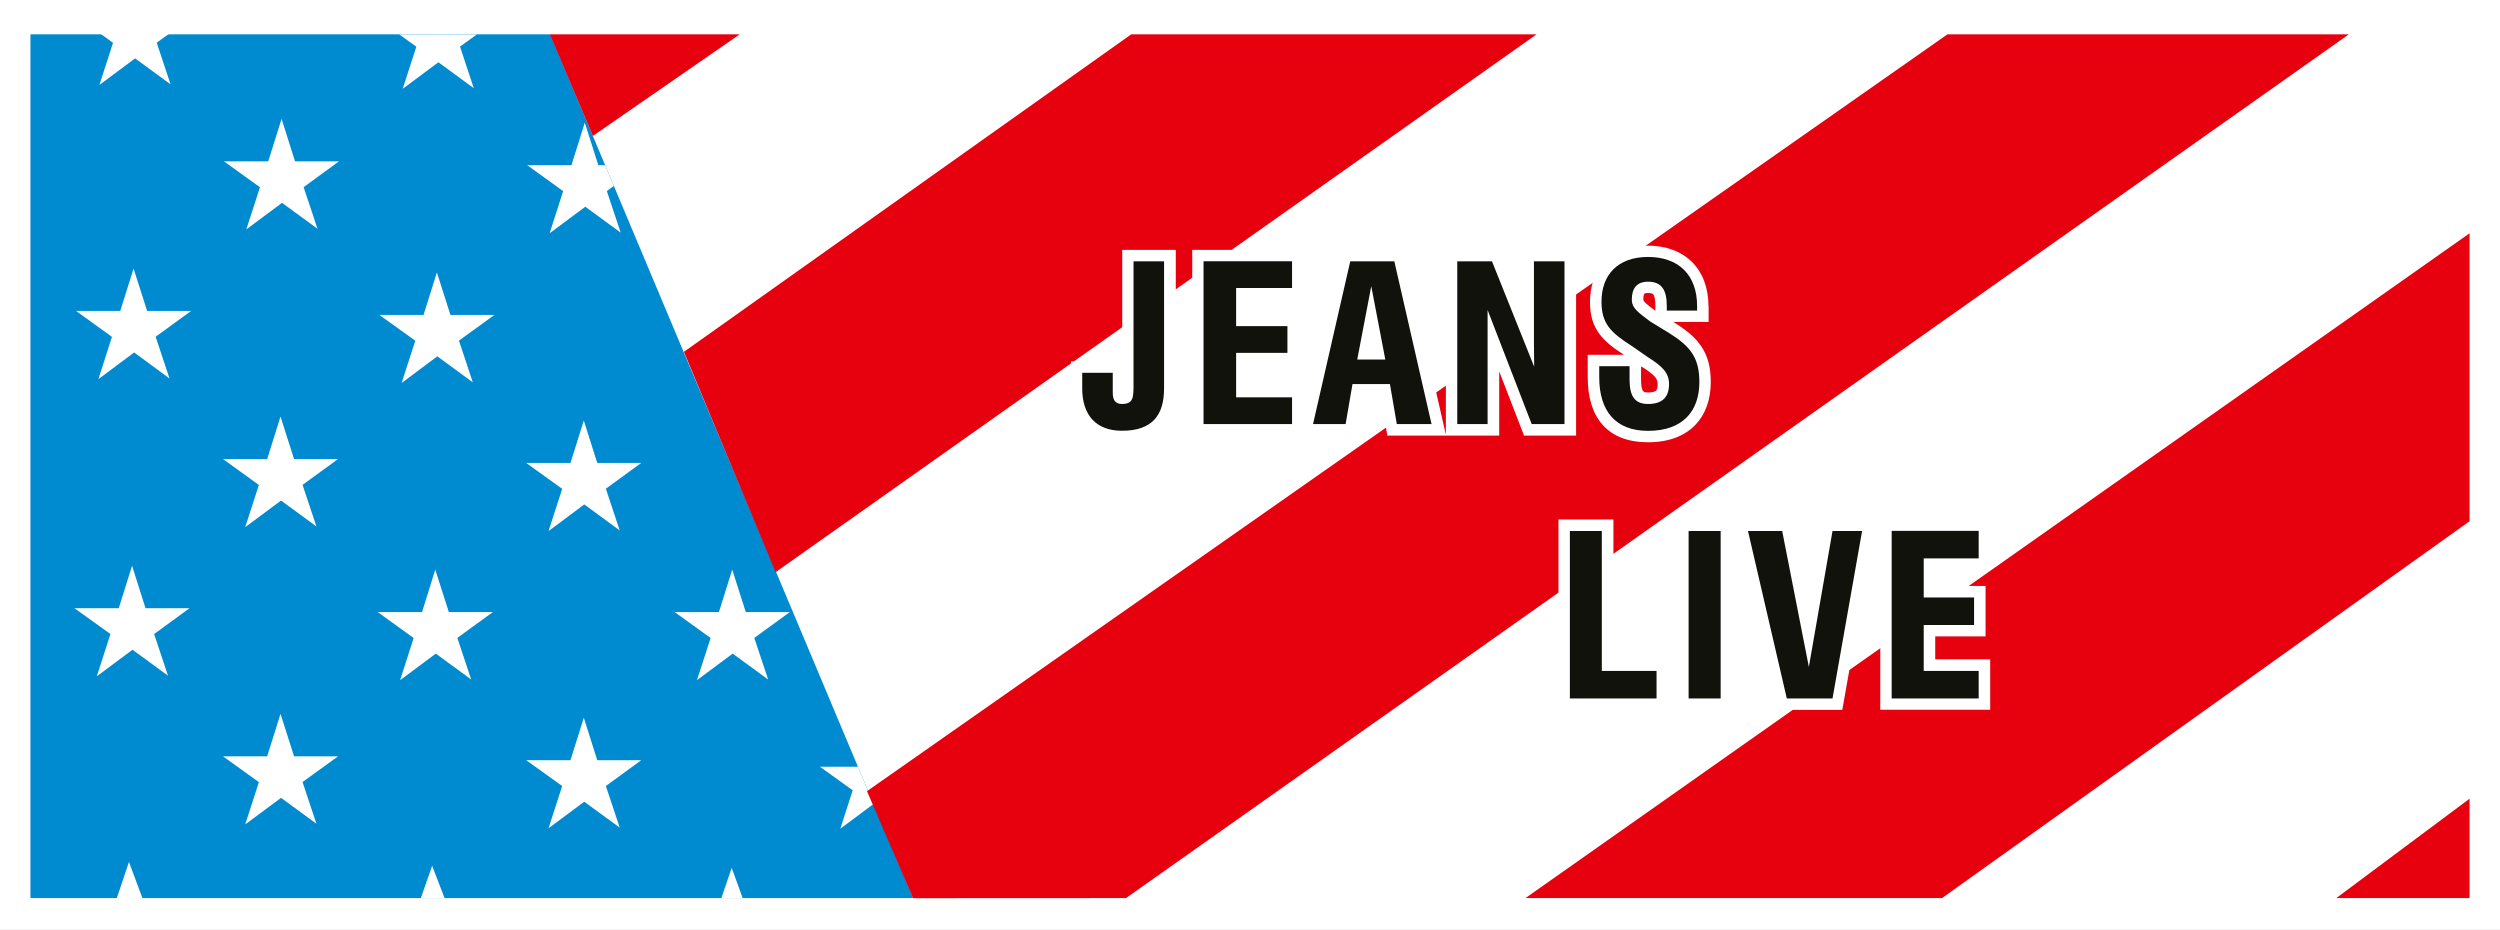 <?xml version="1.0" encoding="UTF-8"?>
<svg id="Ebene_1" data-name="Ebene 1" xmlns="http://www.w3.org/2000/svg" viewBox="0 0 232.44 86.46">
  <rect x="0" y="0" width="232.44" height="86.46" fill="#333333" stroke="none"/>
  <polygon points="0 0 232.44 0 232.44 86.46 0 86.46 0 0 0 0" style="fill: #fff; fill-rule: evenodd;"/>
  <polygon points="217.22 83.5 229.61 74.26 229.61 83.5 217.22 83.5 217.22 83.5" style="fill: #e7000e; fill-rule: evenodd;"/>
  <polygon points="2.83 3.19 51.15 3.19 84.9 83.5 2.83 83.5 2.83 3.19 2.83 3.19" style="fill: #008bd1; fill-rule: evenodd;"/>
  <polygon points="39.24 56.91 40.47 52.96 41.73 56.91 45.82 56.91 42.52 59.31 43.81 63.18 40.52 60.77 37.2 63.24 38.46 59.32 35.12 56.91 39.24 56.91 39.24 56.91" style="fill: #fff; fill-rule: evenodd;"/>
  <polygon points="11.04 56.55 12.28 52.6 13.53 56.55 17.62 56.55 14.33 58.95 15.62 62.82 12.32 60.41 9 62.88 10.27 58.95 6.92 56.55 11.04 56.55 11.04 56.55" style="fill: #fff; fill-rule: evenodd;"/>
  <polygon points="39.38 29.28 40.62 25.33 41.88 29.28 45.97 29.28 42.67 31.67 43.96 35.55 40.66 33.13 37.34 35.61 38.61 31.68 35.27 29.28 39.38 29.28 39.38 29.28" style="fill: #fff; fill-rule: evenodd;"/>
  <polygon points="11.18 28.91 12.42 24.97 13.68 28.91 17.77 28.91 14.47 31.31 15.76 35.19 12.47 32.77 9.15 35.25 10.41 31.32 7.07 28.91 11.18 28.91 11.18 28.91" style="fill: #fff; fill-rule: evenodd;"/>
  <polygon points="53.04 43.04 54.28 39.1 55.53 43.04 59.62 43.04 56.33 45.44 57.62 49.32 54.32 46.9 51 49.38 52.27 45.45 48.92 43.04 53.04 43.04 53.04 43.04" style="fill: #fff; fill-rule: evenodd;"/>
  <polygon points="24.84 42.68 26.08 38.73 27.34 42.68 31.43 42.68 28.13 45.08 29.42 48.95 26.13 46.54 22.8 49.01 24.07 45.09 20.73 42.68 24.84 42.68 24.84 42.68" style="fill: #fff; fill-rule: evenodd;"/>
  <polygon points="66.84 56.91 68.08 52.96 69.34 56.91 73.43 56.91 70.13 59.31 71.42 63.18 68.12 60.77 64.8 63.24 66.07 59.32 62.73 56.91 66.84 56.91 66.84 56.91" style="fill: #fff; fill-rule: evenodd;"/>
  <polygon points="53.04 70.68 54.28 66.73 55.53 70.68 59.62 70.68 56.33 73.08 57.62 76.95 54.32 74.54 51 77.01 52.27 73.08 48.92 70.68 53.04 70.68 53.04 70.68" style="fill: #fff; fill-rule: evenodd;"/>
  <polygon points="24.84 70.32 26.08 66.37 27.34 70.32 31.43 70.32 28.13 72.71 29.42 76.59 26.13 74.18 22.8 76.65 24.07 72.72 20.73 70.32 24.84 70.32 24.84 70.32" style="fill: #fff; fill-rule: evenodd;"/>
  <polygon points="44.34 3.2 42.77 4.33 44.05 8.2 40.76 5.79 37.44 8.26 38.71 4.34 37.12 3.2 44.34 3.2 44.34 3.2" style="fill: #fff; fill-rule: evenodd;"/>
  <polygon points="16.15 2.83 14.57 3.97 15.86 7.84 12.56 5.43 9.24 7.9 10.51 3.98 8.93 2.84 16.15 2.83 16.15 2.83" style="fill: #fff; fill-rule: evenodd;"/>
  <polygon points="24.94 15 26.18 11.05 27.43 15 31.52 15 28.23 17.4 29.52 21.27 26.22 18.86 22.9 21.33 24.17 17.41 20.82 15 24.94 15 24.94 15" style="fill: #fff; fill-rule: evenodd;"/>
  <polygon points="67.07 83.5 68.03 80.69 69.05 83.5 67.07 83.5 67.07 83.5" style="fill: #fff; fill-rule: evenodd;"/>
  <polygon points="39.13 83.49 40.18 80.5 41.33 83.49 39.13 83.49 39.13 83.49" style="fill: #fff; fill-rule: evenodd;"/>
  <polygon points="10.82 83.62 11.99 80.14 13.24 83.5 10.82 83.62 10.82 83.62" style="fill: #fff; fill-rule: evenodd;"/>
  <polygon points="56.26 15.36 57.07 17.29 56.42 17.76 57.71 21.63 54.42 19.22 51.1 21.69 52.36 17.77 49.02 15.36 53.13 15.36 54.37 11.41 55.63 15.36 56.26 15.36 56.26 15.36" style="fill: #fff; fill-rule: evenodd;"/>
  <polygon points="79.77 71.29 81.28 74.89 81.15 74.8 78.13 77.05 79.28 73.48 76.24 71.29 79.77 71.29 79.77 71.29" style="fill: #fff; fill-rule: evenodd;"/>
  <polygon points="63.59 32.71 105.18 3.19 142.87 3.19 72.11 53.2 63.59 32.71 63.59 32.71" style="fill: #e7000e; fill-rule: evenodd;"/>
  <polygon points="80.61 73.56 181.07 3.19 218.39 3.19 104.69 83.5 84.89 83.51 80.61 73.56 80.61 73.56" style="fill: #e7000e; fill-rule: evenodd;"/>
  <polygon points="141.83 83.5 229.61 21.69 229.61 48.46 180.56 83.5 141.83 83.5 141.83 83.5" style="fill: #e7000e; fill-rule: evenodd;"/>
  <polygon points="55.12 12.64 68.78 3.19 51.12 3.19 55.12 12.64 55.12 12.64" style="fill: #e7000e; fill-rule: evenodd;"/>
  <path d="m158.86,28.45v1.48h-3.29l.16.1h0c1.11.7,1.92,1.36,2.48,2.22.58.88.85,1.9.85,3.26h0c0,1.63-.48,3.02-1.47,4.03-.98,1-2.43,1.58-4.36,1.58h0c-3.74,0-5.61-2.25-5.61-6.04v-2.09h3.37c-.99-.64-1.72-1.2-2.26-1.91-.61-.81-.9-1.74-.9-3.02h0c0-1.53.49-2.83,1.43-3.76.93-.93,2.27-1.46,3.96-1.46h0c1.69,0,3.09.53,4.08,1.5.99.98,1.54,2.38,1.55,4.13h0Zm-6.23,5.65l-.05-.03v1.21c0,.52.05.89.19,1.08.06.09.21.13.47.13.37,0,.61-.06.73-.17.1-.1.15-.3.15-.61,0-.26-.08-.46-.23-.65h0c-.25-.29-.65-.59-1.21-.94l-.04-.03h0Zm1.17-5.29s.08.06.11.09v-.44c0-.51-.05-.88-.19-1.08-.06-.09-.22-.14-.49-.14h0c-.19,0-.3.02-.34.07-.07.08-.1.26-.1.53h0c0,.21.38.5,1.01.97h0Zm-19.37-5.58h5.02l.27.67,1.84,4.6v-5.27h4.98v17.27h-4.84l-2.31-5.97v5.97h-10.4l-.64-3.72h-1.69l-.64,3.72h-15.17v-17.27h10.36v4.62h-5.2v1.4h4.77v4.62h-4.77v2h5.2v2.63l3.49-15.27h5.8l3.93,17.18v-17.18h0Zm-6.91,9.13l-.02-.1-.02.1h.04Zm-23.18,1.23v-10.36h4.98v12.89c0,1.52-.36,2.74-1.19,3.63-.83.89-2.07,1.37-3.8,1.37h0c-1.5,0-2.68-.48-3.51-1.37-.81-.87-1.24-2.1-1.24-3.62h0v-2.53h4.77Z" style="fill: #fff;"/>
  <path d="m157.79,28.86v-.41c0-2.9-1.74-4.56-4.56-4.56s-4.33,1.67-4.33,4.15c0,2.08.89,2.9,2.82,4.13l1.51,1.05c1.31.82,1.95,1.44,1.95,2.49,0,1.23-.64,1.85-1.95,1.85s-1.72-.82-1.72-2.28v-1.23h-2.82v1.03c0,3.13,1.51,4.98,4.54,4.98,3.25,0,4.77-1.85,4.77-4.54,0-2.28-.85-3.33-2.82-4.56l-1.72-1.05c-1.08-.82-1.74-1.23-1.74-2.05,0-1.05.46-1.67,1.51-1.67,1.31,0,1.74.82,1.74,2.28v.41h2.82Zm-22.3-4.56v15.13h2.82v-10.61l4.1,10.61h3.05v-15.13h-2.84v7.67l.02,2.12-3.92-9.79h-3.23Zm-8,2.28l1.31,6.85h-2.61l1.31-6.85h0Zm-1.95-2.28l-3.46,15.13h3.03l.64-3.72h3.48l.64,3.72h3.23l-3.46-15.13h-4.1Zm-13.64,0v15.13h8.23v-2.49h-5.2v-4.13h4.77v-2.49h-4.77v-3.54h5.2v-2.49h-8.23Zm-6.51,0v11.41c0,1.23,0,1.85-1.08,1.85-.64,0-.85-.41-.85-1.03v-1.87h-2.84v1.46c0,2.49,1.31,3.93,3.69,3.93,2.82,0,3.92-1.44,3.92-3.93v-11.82h-2.84Z" style="fill: #12120d; fill-rule: evenodd;"/>
  <path d="m174.82,48.3h10.22v4.69h-5.11v1.49h4.68v4.69h-4.68v2.13h5.11v4.69h-10.22v-17.7h0Zm-13.63,0h5.4l1.54,7.85,1.37-7.85h4.92l-3.13,17.7h-5.99l-4.11-17.7h0Zm-5.25,0h5.11v17.7h-5.11v-17.7h0Zm-11.04,0h5.11v13.01h5.09v4.69h-10.2v-17.7h0Z" style="fill: #fff;"/>
  <path d="m175.88,49.37v15.57h8.09v-2.56h-5.11v-4.27h4.68v-2.56h-4.68v-3.63h5.11v-2.56h-8.09Zm-13.36,0l3.61,15.57h4.25l2.75-15.57h-2.75l-2.2,12.64-2.48-12.64h-3.18Zm-5.52,0v15.57h2.98v-15.57h-2.98Zm-11.04,0v15.57h8.06v-2.56h-5.09v-13.01h-2.98Z" style="fill: #12120d; fill-rule: evenodd;"/>
</svg>